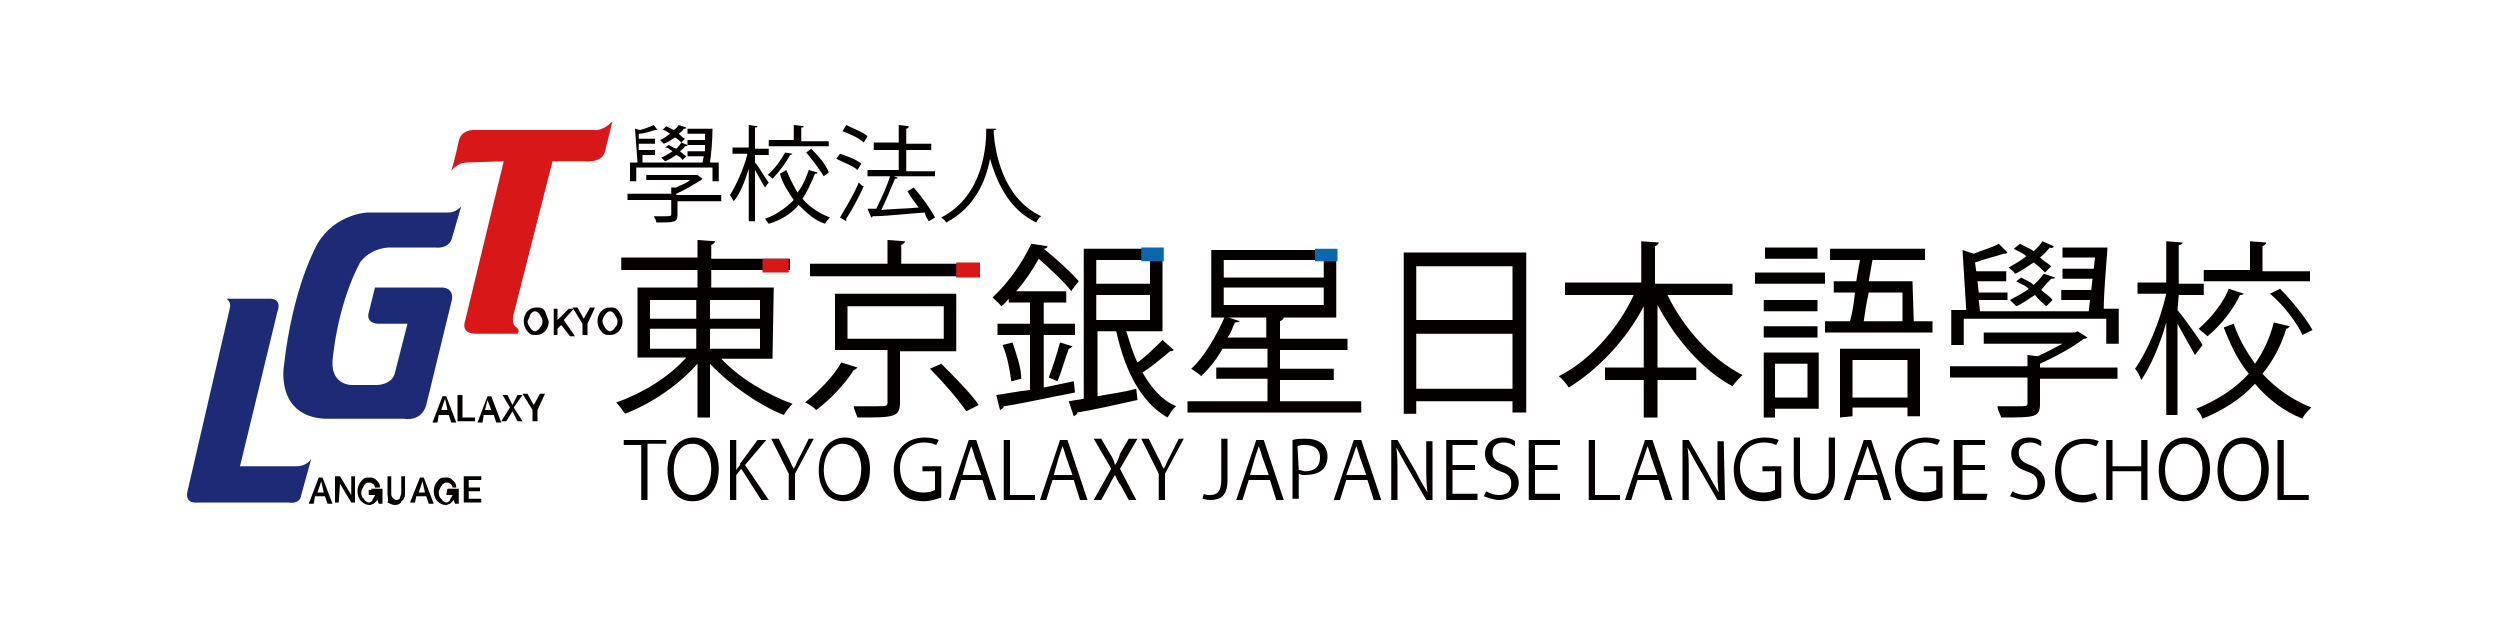 <?xml version="1.0" encoding="utf-8"?>
<!-- Generator: Adobe Illustrator 25.3.1, SVG Export Plug-In . SVG Version: 6.00 Build 0)  -->
<svg version="1.1" id="圖層_1" xmlns="http://www.w3.org/2000/svg" xmlns:xlink="http://www.w3.org/1999/xlink" x="0px" y="0px"
	 viewBox="0 0 200 50" style="enable-background:new 0 0 200 50;" xml:space="preserve">
<style type="text/css">
	.st0{fill:#040000;}
	.st1{fill:#D71718;}
	.st2{fill:#0C68AC;}
	.st3{fill:#1D2A75;}
</style>
<g>
	<g>
		<path class="st0" d="M57.7,15.6v0.5h-3.5v1.1c0,0.6-0.3,0.6-1.7,0.6c0-0.2-0.1-0.3-0.2-0.5c0.3,0,0.6,0,0.9,0c0.4,0,0.5,0,0.5-0.2
			V16h-3.5v-0.5h3.5V15h0.4c0.3-0.2,0.8-0.3,1.1-0.6h-3.5V14h4h0.1l0.4,0.3l-0.1,0.1c-0.5,0.3-1.3,0.8-2,1.1v0.1L57.7,15.6
			L57.7,15.6z M50.9,13.4v1.1h-0.5V13H51l-0.2-2.7l0.4,0.1c0.4-0.1,0.9-0.3,1.1-0.4l0.3,0.4h-0.1c0,0,0,0-0.1,0
			c-0.3,0.1-0.9,0.3-1.3,0.3v0.4h1.3v0.4h-1.3v0.5h1.3v0.4h-1V13h4.8l0.1-0.5h-1.3v-0.4h1.4v-0.5h-1.4v-0.4h1.4v-0.5h-1.4v-0.4h2
			c0,0.9-0.1,2-0.2,2.7h0.7v1.5H57v-1.1L50.9,13.4L50.9,13.4z M54.9,10.2c0,0.1-0.1,0.1-0.2,0.1c-0.1,0.2-0.3,0.3-0.4,0.4
			c0.2,0.2,0.3,0.3,0.5,0.4l-0.3,0.3c-0.1-0.1-0.3-0.3-0.5-0.4c-0.3,0.2-0.6,0.4-0.9,0.5c-0.1-0.1-0.2-0.2-0.3-0.3
			c0.3-0.1,0.5-0.3,0.8-0.5c-0.2-0.1-0.3-0.3-0.6-0.3l0.3-0.3c0.2,0.1,0.4,0.2,0.6,0.3c0.2-0.1,0.3-0.3,0.4-0.4L54.9,10.2z
			 M53.5,11.6c0.2,0.1,0.3,0.2,0.6,0.3c0.2-0.2,0.3-0.3,0.4-0.5l0.5,0.2c0,0.1-0.1,0.1-0.2,0.1c-0.1,0.2-0.3,0.3-0.4,0.4
			c0.2,0.2,0.4,0.3,0.5,0.4l-0.3,0.3c-0.1-0.2-0.3-0.3-0.5-0.4c-0.3,0.2-0.6,0.4-0.9,0.5c-0.1-0.1-0.2-0.2-0.3-0.3
			c0.3-0.1,0.6-0.3,0.9-0.5c-0.2-0.1-0.3-0.3-0.6-0.3L53.5,11.6z"/>
		<path class="st0" d="M60.4,13c0.3,0.3,0.9,1.4,1.1,1.6l-0.3,0.4c-0.2-0.3-0.5-0.9-0.8-1.4v4.1h-0.5v-4.2c-0.3,1-0.7,2-1.2,2.6
			c-0.1-0.2-0.2-0.3-0.3-0.5c0.5-0.8,1.1-2.1,1.4-3.3h-1.2v-0.5h1.3V10l0.7,0.1c0,0.1-0.1,0.1-0.2,0.1v1.7h1.1v0.5h-1.1L60.4,13
			L60.4,13z M62.9,13.6c0.3,0.7,0.6,1.3,0.9,1.8c0.4-0.5,0.7-1.2,0.9-1.8l0.7,0.2c0,0.1-0.1,0.1-0.2,0.1c-0.3,0.7-0.6,1.4-1,2
			c0.6,0.7,1.4,1.2,2.2,1.5c-0.1,0.1-0.3,0.3-0.4,0.5c-0.9-0.3-1.5-0.9-2.1-1.5c-0.6,0.7-1.4,1.2-2.4,1.5c-0.1-0.1-0.2-0.3-0.3-0.4
			c0.9-0.3,1.7-0.9,2.3-1.5c-0.4-0.6-0.9-1.3-1.1-2.1L62.9,13.6z M63.4,12.3c0,0-0.1,0.1-0.2,0.1c-0.3,0.6-0.9,1.4-1.4,1.9
			c-0.1-0.1-0.3-0.3-0.4-0.3c0.5-0.4,1.1-1.2,1.4-1.8L63.4,12.3z M66.3,11.2v0.5h-4.8v-0.5h2V10l0.8,0.1c0,0.1-0.1,0.1-0.2,0.1v1.1
			H66.3z M65.9,14.1c-0.3-0.5-0.9-1.3-1.4-1.9l0.4-0.3c0.6,0.6,1.2,1.3,1.4,1.9L65.9,14.1z"/>
		<path class="st0" d="M67.2,12.3c0.6,0.2,1.4,0.5,1.7,0.8l-0.3,0.5c-0.3-0.3-1.1-0.6-1.7-0.9L67.2,12.3z M67.2,17.4
			c0.4-0.7,1.1-1.8,1.5-2.8c0.3,0.3,0.3,0.3,0.4,0.3c-0.4,0.9-1,2-1.4,2.6v0.1v0.1L67.2,17.4z M67.7,10c0.6,0.3,1.4,0.6,1.7,0.9
			l-0.3,0.5c-0.3-0.3-1.1-0.7-1.7-0.9L67.7,10z M74.8,13.6v0.5h-3.3l0.3,0.1c0,0.1-0.1,0.1-0.2,0.1c-0.3,0.7-0.7,1.7-1.1,2.5
			c0.9-0.1,2-0.1,3-0.2c-0.3-0.4-0.7-0.9-0.9-1.3l0.5-0.3c0.7,0.8,1.4,1.8,1.7,2.4l-0.5,0.3c-0.1-0.2-0.3-0.4-0.3-0.7
			c-1.5,0.1-3.1,0.3-4.2,0.3c0,0.1-0.1,0.1-0.1,0.1l-0.3-0.7h0.7c0.4-0.8,0.9-1.9,1.1-2.6h-1.8v-0.5h2.5V12h-2v-0.6h2V10l0.8,0.1
			c0,0.1-0.1,0.2-0.2,0.2v1.2h2v0.5h-2v1.7H74.8z"/>
		<path class="st0" d="M79.7,10.3c0,0.1-0.1,0.1-0.2,0.1v0.3c0.1,1.2,0.6,5.1,3.8,6.6c-0.2,0.1-0.3,0.3-0.4,0.5
			c-2.3-1.1-3.2-3.4-3.7-5.1l0,0c-0.3,1.7-1.2,3.9-3.5,5.1c-0.1-0.2-0.3-0.3-0.4-0.4c3.5-1.8,3.6-6,3.6-7.1H79.7z"/>
	</g>
	<g>
		<path class="st0" d="M61.8,28.7h-4.1c1.4,1.5,3.7,2.9,5.7,3.6c-0.3,0.3-0.5,0.6-0.7,0.9c-2-0.8-4.3-2.4-5.9-4.1v4.3h-1v-4.3
			c-1.5,1.7-3.7,3.2-5.8,4c-0.2-0.3-0.5-0.7-0.7-0.9c2-0.7,4.2-2,5.6-3.6h-3.9v-5.6h4.8v-1.4h-6.1v-1h6.1v-1.4l1.4,0.1
			c0,0.1-0.1,0.2-0.3,0.3v1.1h6.3v0.9h-6.3v1.4h5L61.8,28.7L61.8,28.7z M52,24v1.5h3.7V24H52z M52,26.3v1.6h3.7v-1.6H52z M60.8,24
			h-4v1.5h4V24z M60.8,27.9v-1.6h-4v1.6H60.8z"/>
		<path class="st0" d="M68.6,29.4c-0.1,0.1-0.2,0.2-0.3,0.2c-0.6,1-1.9,2.4-3,3.2c-0.2-0.2-0.6-0.5-0.9-0.6c1.1-0.9,2.3-2.1,2.9-3.2
			L68.6,29.4z M78.2,21.1v1H64.8v-1H71v-1.9l1.4,0.1c0,0.1-0.1,0.2-0.3,0.3v1.5C72,21.1,78.2,21.1,78.2,21.1z M76.5,28.1H72v4.1
			c0,1.2-0.5,1.2-3.4,1.2c-0.1-0.3-0.3-0.7-0.3-0.9c0.7,0,1.3,0,1.7,0c0.9,0,1,0,1-0.3V28h-4.2v-4.5h9.7L76.5,28.1L76.5,28.1z
			 M67.8,24.5v2.6h7.7v-2.6H67.8z M77.3,32.9c-0.6-0.9-1.9-2.4-2.9-3.4l0.9-0.4c1,1,2.4,2.4,3,3.3L77.3,32.9z"/>
		<path class="st0" d="M85.9,30.5l0.1,0.9c-2.1,0.4-4.3,0.9-5.7,1.1c0,0.1-0.1,0.2-0.3,0.3l-0.3-1.2c0.8-0.1,1.7-0.3,2.7-0.4v-4.4
			h-2.6v-0.9h2.6v-1.7h-1.7v-0.3c-0.2,0.2-0.3,0.4-0.6,0.6c-0.2-0.3-0.5-0.5-0.7-0.7c1.4-1.3,2.5-3,3.1-4.3l1.3,0.2
			c0,0.1-0.1,0.2-0.3,0.2l0,0c1,0.8,2.2,1.9,2.8,2.6c-0.3,0.4-0.5,0.6-0.6,0.8c-0.5-0.7-1.6-1.7-2.6-2.6c-0.5,0.9-1.1,1.8-1.8,2.6h4
			v0.9h-1.8v1.7H86v0.9h-2.5V31L85.9,30.5z M80.9,30.5c-0.1-0.8-0.3-2-0.7-2.9l0.8-0.2c0.3,0.9,0.7,2,0.7,2.9L80.9,30.5z M85.8,27.7
			c-0.1,0.1-0.2,0.2-0.3,0.2c-0.3,0.8-0.6,1.9-0.9,2.6l-0.7-0.3c0.3-0.8,0.7-2,0.9-2.8L85.8,27.7z M90.1,26.5
			c0.3,0.9,0.5,1.7,0.9,2.5c0.7-0.5,1.5-1.3,2-1.8l0.9,0.8c-0.1,0.1-0.2,0.1-0.3,0.1c-0.6,0.5-1.4,1.2-2.2,1.7
			c0.7,1.2,1.5,2.2,2.7,2.7c-0.3,0.2-0.5,0.6-0.7,0.9c-2.1-1.2-3.4-3.7-4.1-6.9h-1.5v5.2c1-0.2,2-0.3,3.1-0.6l0.1,0.9
			c-1.8,0.4-3.6,0.8-4.8,1c0,0.1-0.1,0.2-0.3,0.3l-0.4-1.2l1.2-0.2v-12H93v6.6H90.1z M92,20.8h-4.3v1.9H92V20.8z M87.7,23.6v2H92v-2
			H87.7z"/>
		<path class="st0" d="M102.4,32.1h6.5V33H95v-0.9h6.4v-1.8h-4.1v-0.9h4.1v-1.5h-3.6c-0.5,0.9-1.1,1.6-1.7,2.2
			c-0.2-0.2-0.5-0.4-0.8-0.6c1-0.9,2-2.6,2.7-4.2l1.2,0.4c-0.2,0.1-0.3,0.1-0.4,0.1c-0.2,0.4-0.3,0.8-0.6,1.2h3.1v-1.7l1.4,0.1
			c0,0.1-0.1,0.2-0.3,0.3v1.4h5.4V28h-5.4v1.5h4.3v0.9h-4.3L102.4,32.1L102.4,32.1z M106.9,20v5.4h-10V20H106.9z M105.9,22.2v-1.4
			h-8v1.4H105.9z M105.9,24.4V23h-8v1.4H105.9z"/>
		<path class="st0" d="M112.2,20.2h9.9V33H121v-0.9h-7.7v1h-1V20.2z M121,21.3h-7.7v4.3h7.7V21.3z M113.3,31.1h7.7v-4.4h-7.7V31.1z"
			/>
		<path class="st0" d="M138.9,23.6h-5.5c1.3,2.7,3.6,5.2,6,6.4c-0.3,0.3-0.6,0.6-0.8,0.9c-2.4-1.3-4.5-3.7-6-6.5v5h3.1v1h-3.1v3
			h-1.1v-3h-3.1v-1h3.1v-4.9c-1.4,2.7-3.7,5.1-6,6.5c-0.2-0.3-0.5-0.7-0.8-0.9c2.4-1.2,4.7-3.7,6-6.5h-5.5v-1h6.1v-3.3l1.4,0.1
			c0,0.1-0.1,0.2-0.3,0.3v3h6.2v0.9H138.9z"/>
		<path class="st0" d="M140.4,22.7v-0.9h5.6v0.9H140.4z M145.5,28.2v4.5H142v0.7h-0.9v-5.2H145.5z M145.4,24v0.9h-4.3V24H145.4z
			 M141.1,27v-0.9h4.3V27H141.1z M145.4,19.8v0.9h-4.2v-0.9H145.4z M144.6,29.1H142v2.7h2.6V29.1z M153.1,25.7h1.5v0.9H146v-0.9h2
			c0.2-0.7,0.3-1.4,0.4-2.3h-1.7v-0.9h1.8c0.1-0.6,0.2-1.2,0.3-1.7h-2.4v-0.9h7.6v0.9h-4.2l-0.3,1.7h3.5L153.1,25.7L153.1,25.7z
			 M147.2,33.4v-5.5h6.4v5.4h-1v-0.7h-4.4v0.7L147.2,33.4L147.2,33.4z M152.6,28.8h-4.4v3h4.4V28.8z M152.1,23.4h-2.6
			c-0.2,0.9-0.3,1.6-0.4,2.3h3.1V23.4z"/>
		<path class="st0" d="M169.4,29.4v0.9h-6.2v2c0,1.1-0.4,1.1-3.1,1.1c-0.1-0.3-0.3-0.6-0.3-0.9c0.6,0,1.1,0,1.5,0
			c0.9,0,0.9,0,0.9-0.3v-2H156v-0.9h6.2v-0.9l0.8,0.1c0.7-0.3,1.4-0.7,2-1h-6.3v-0.9h7.3l0.2-0.1l0.8,0.5c-0.1,0.1-0.2,0.1-0.3,0.1
			c-0.9,0.7-2.2,1.4-3.5,2v0.3C163.2,29.4,169.4,29.4,169.4,29.4z M157.1,25.6v2h-1v-2.8h1.2l-0.3-4.8l0.9,0.3
			c0.7-0.3,1.5-0.5,2-0.8l0.7,0.7c-0.1,0.1-0.1,0.1-0.2,0.1h-0.1c-0.6,0.2-1.5,0.4-2.3,0.7l0.1,0.7h2.4v0.8h-2.3l0.1,0.9h2.3V24
			h-2.3l0.1,0.9h8.7l0.1-0.9h-2.3v-0.8h2.4l0.1-0.9h-2.4v-0.8h2.5l0.1-0.9h-2.6v-0.8h3.6c-0.1,1.5-0.3,3.6-0.3,4.9h1.2v2.8h-1v-2
			H157.1z M164.3,19.7c0,0.1-0.2,0.2-0.3,0.1c-0.3,0.3-0.4,0.5-0.8,0.8c0.3,0.3,0.7,0.5,0.9,0.7l-0.5,0.5c-0.3-0.3-0.5-0.5-0.9-0.8
			c-0.5,0.3-1,0.7-1.5,0.9c-0.1-0.2-0.3-0.3-0.5-0.5c0.5-0.3,0.9-0.5,1.4-0.9c-0.3-0.3-0.7-0.4-1-0.6l0.5-0.4
			c0.3,0.2,0.7,0.3,1.1,0.6c0.3-0.3,0.5-0.5,0.7-0.8L164.3,19.7z M161.7,22.2c0.3,0.2,0.7,0.3,1,0.6c0.3-0.3,0.6-0.6,0.8-0.9
			l0.9,0.3c0,0.1-0.2,0.1-0.3,0.1c-0.3,0.3-0.5,0.5-0.8,0.9c0.3,0.3,0.7,0.5,0.9,0.8l-0.5,0.5c-0.3-0.3-0.6-0.5-0.9-0.9
			c-0.5,0.3-1,0.7-1.5,0.9c-0.1-0.1-0.3-0.3-0.5-0.5c0.5-0.3,1-0.5,1.5-0.9c-0.3-0.3-0.7-0.4-1-0.6L161.7,22.2z"/>
		<path class="st0" d="M174.2,24.8c0.5,0.6,1.8,2.4,2,2.8l-0.6,0.8c-0.3-0.5-0.9-1.6-1.4-2.5v7.3h-0.9v-7.4c-0.5,1.8-1.3,3.6-2,4.6
			c-0.1-0.3-0.3-0.7-0.5-0.9c1-1.4,2-3.8,2.5-6H171v-0.9h2.3v-3.3l1.3,0.1c0,0.1-0.1,0.2-0.3,0.2v3.1h2v0.9h-2L174.2,24.8
			L174.2,24.8z M178.7,25.9c0.4,1.2,1,2.2,1.7,3.2c0.7-1,1.2-2.1,1.5-3.3l1.3,0.3c-0.1,0.1-0.2,0.2-0.3,0.2c-0.4,1.3-1,2.5-1.9,3.6
			c1.1,1.2,2.4,2.1,3.9,2.7c-0.3,0.3-0.6,0.6-0.7,0.9c-1.5-0.6-2.8-1.6-3.8-2.8c-1.1,1.2-2.5,2.1-4.2,2.8c-0.1-0.3-0.3-0.6-0.5-0.8
			c1.7-0.7,3.1-1.6,4.2-2.8c-0.9-1.1-1.5-2.4-2-3.7L178.7,25.9z M179.5,23.5c-0.1,0.1-0.2,0.1-0.3,0.1c-0.5,1.1-1.5,2.4-2.6,3.3
			c-0.2-0.2-0.5-0.4-0.7-0.6c1-0.9,2-2.1,2.4-3.2L179.5,23.5z M184.8,21.6v0.9h-8.5v-0.9h3.7v-2.3l1.3,0.1c0,0.1-0.1,0.2-0.3,0.3v2
			H184.8z M184.2,26.8c-0.4-0.9-1.5-2.4-2.6-3.3l0.8-0.4c1,1,2.1,2.4,2.6,3.3L184.2,26.8z"/>
	</g>
	<g>
		<path class="st0" d="M53.2,35.5h-1.4V40h-0.5v-4.4h-1.4v-0.4h3.4V35.5z"/>
		<path class="st0" d="M57.5,37.5c0,1.7-0.9,2.6-2.1,2.6c-1.2,0-2-0.9-2-2.5c0-1.6,0.9-2.6,2.1-2.6C56.7,35,57.5,36.1,57.5,37.5z
			 M53.9,37.6c0,1,0.5,2,1.5,2s1.5-1,1.5-2.1c0-1-0.5-2-1.5-2C54.3,35.5,53.9,36.6,53.9,37.6z"/>
		<path class="st0" d="M61.5,40h-0.6l-1.6-2.5L58.9,38v2h-0.5v-4.8h0.5v2.4l0,0c0.1-0.2,0.3-0.3,0.3-0.5l1.4-1.9h0.7l-1.7,2L61.5,40
			z"/>
		<path class="st0" d="M65.1,35.1l-1.5,2.8v2.1h-0.5v-2.1l-1.4-2.8h0.6l0.7,1.4c0.2,0.3,0.3,0.7,0.5,1l0,0c0.2-0.3,0.3-0.7,0.5-1
			l0.7-1.4H65.1z"/>
		<path class="st0" d="M69.6,37.5c0,1.7-0.9,2.6-2.1,2.6c-1.2,0-2-0.9-2-2.5c0-1.6,0.9-2.6,2.1-2.6S69.6,36.1,69.6,37.5z M65.9,37.6
			c0,1,0.5,2,1.5,2c1,0,1.5-1,1.5-2.1c0-1-0.5-2-1.5-2C66.4,35.5,65.9,36.6,65.9,37.6z"/>
		<path class="st0" d="M75.3,39.8c-0.3,0.1-0.8,0.3-1.4,0.3c-1.9,0-2.4-1.4-2.4-2.5c0-1.5,0.9-2.6,2.5-2.6c0.4,0,0.9,0.1,1.1,0.2
			l-0.2,0.4c-0.3-0.1-0.5-0.2-1-0.2c-1.1,0-1.9,0.8-1.9,2c0,1.4,0.8,2,1.9,2c0.4,0,0.7-0.1,0.9-0.2v-1.5h-1v-0.4h1.5L75.3,39.8
			L75.3,39.8z"/>
		<path class="st0" d="M79.7,40h-0.6l-0.5-1.6h-1.7L76.4,40h-0.5l1.6-4.8h0.6L79.7,40z M78.5,38L78,36.6c-0.1-0.3-0.2-0.7-0.3-0.9
			l0,0c-0.1,0.3-0.2,0.6-0.3,0.9L77,38H78.5z"/>
		<path class="st0" d="M82.9,40h-2.6v-4.8h0.5v4.4h2V40z"/>
		<path class="st0" d="M87,40h-0.6l-0.5-1.6h-1.7L83.7,40h-0.5l1.6-4.8h0.6L87,40z M85.8,38l-0.5-1.4c-0.1-0.3-0.2-0.7-0.3-0.9l0,0
			c-0.1,0.3-0.2,0.6-0.3,0.9L84.3,38H85.8z"/>
		<path class="st0" d="M90.9,40h-0.6l-0.6-1.1c-0.3-0.4-0.4-0.7-0.5-0.9l0,0c-0.2,0.3-0.3,0.5-0.5,0.9L88.1,40h-0.6l1.4-2.5
			l-1.4-2.4h0.6l0.7,1.2c0.2,0.3,0.3,0.5,0.4,0.9l0,0c0.2-0.3,0.3-0.5,0.4-0.9l0.7-1.2H91l-1.4,2.4L90.9,40z"/>
		<path class="st0" d="M94.7,35.1l-1.5,2.8v2.1h-0.5v-2.1l-1.4-2.8h0.6l0.7,1.4c0.2,0.3,0.3,0.7,0.5,1l0,0c0.2-0.3,0.3-0.7,0.5-1
			l0.7-1.4H94.7z"/>
		<path class="st0" d="M98.2,38.4c0,1.3-0.6,1.6-1.4,1.6c-0.3,0-0.5-0.1-0.6-0.1l0.1-0.4c0.1,0.1,0.3,0.1,0.5,0.1
			c0.6,0,0.9-0.3,0.9-1.2v-3.3h0.5V38.4z"/>
		<path class="st0" d="M102.7,40h-0.6l-0.5-1.6h-1.7L99.4,40h-0.5l1.6-4.8h0.6L102.7,40z M101.5,38l-0.5-1.4
			c-0.1-0.3-0.2-0.7-0.3-0.9l0,0c-0.1,0.3-0.2,0.6-0.3,0.9L100,38H101.5z"/>
		<path class="st0" d="M103.4,35.2c0.3-0.1,0.7-0.1,1.1-0.1c1.5,0,1.7,1,1.7,1.4c0,1.2-0.9,1.5-1.8,1.5c-0.2,0-0.3,0-0.5-0.1v2h-0.5
			V35.2z M103.9,37.6c0.2,0,0.3,0.1,0.5,0.1c0.8,0,1.2-0.4,1.2-1.1s-0.5-1-1.2-1c-0.3,0-0.4,0-0.6,0.1L103.9,37.6L103.9,37.6z"/>
		<path class="st0" d="M110.5,40h-0.6l-0.5-1.6h-1.7l-0.5,1.6h-0.5l1.6-4.8h0.6L110.5,40z M109.3,38l-0.5-1.4
			c-0.1-0.3-0.2-0.7-0.3-0.9l0,0c-0.1,0.3-0.2,0.6-0.3,0.9l-0.5,1.4H109.3z"/>
		<path class="st0" d="M114.6,40h-0.5l-1.5-2.6c-0.3-0.5-0.6-1.1-0.9-1.6l0,0c0.1,0.6,0.1,1.2,0.1,2V40h-0.5v-4.8h0.5l1.5,2.6
			c0.3,0.6,0.6,1.1,0.9,1.6l0,0c-0.1-0.7-0.1-1.3-0.1-2v-2.1h0.5V40z"/>
		<path class="st0" d="M118.3,40h-2.6v-4.8h2.5v0.4h-2v1.6h1.8v0.4h-1.8v1.9h2V40z"/>
		<path class="st0" d="M121.2,35.7c-0.2-0.1-0.4-0.3-0.9-0.3c-0.7,0-0.9,0.4-0.9,0.8c0,0.5,0.3,0.8,0.9,1c0.8,0.3,1.2,0.8,1.2,1.4
			c0,0.8-0.6,1.4-1.6,1.4c-0.4,0-0.9-0.2-1.2-0.3l0.2-0.4c0.3,0.2,0.7,0.3,1,0.3c0.7,0,1-0.3,1-0.9s-0.3-0.8-0.9-1
			c-0.8-0.3-1.2-0.7-1.2-1.4c0-0.8,0.6-1.3,1.4-1.3c0.4,0,0.8,0.1,1,0.3L121.2,35.7z"/>
		<path class="st0" d="M124.9,40h-2.6v-4.8h2.5v0.4h-2v1.6h1.8v0.4h-1.8v1.9h2V40z"/>
		<path class="st0" d="M129.7,40h-2.6v-4.8h0.5v4.4h2V40z"/>
		<path class="st0" d="M133.8,40h-0.6l-0.5-1.6H131l-0.5,1.6H130l1.6-4.8h0.6L133.8,40z M132.6,38l-0.5-1.4
			c-0.1-0.3-0.2-0.7-0.3-0.9l0,0c-0.1,0.3-0.2,0.6-0.3,0.9l-0.5,1.4H132.6z"/>
		<path class="st0" d="M138,40h-0.6l-1.5-2.6c-0.3-0.5-0.6-1.1-0.9-1.6l0,0c0.1,0.6,0.1,1.2,0.1,2V40h-0.5v-4.8h0.5l1.5,2.6
			c0.3,0.6,0.6,1.1,0.9,1.6l0,0c-0.1-0.7-0.1-1.3-0.1-2v-2.1h0.5L138,40L138,40z"/>
		<path class="st0" d="M142.5,39.8c-0.3,0.1-0.8,0.3-1.4,0.3c-1.9,0-2.4-1.4-2.4-2.5c0-1.5,0.9-2.6,2.5-2.6c0.4,0,0.9,0.1,1.1,0.2
			l-0.2,0.4c-0.3-0.1-0.5-0.2-1-0.2c-1.1,0-1.9,0.8-1.9,2c0,1.4,0.8,2,1.9,2c0.4,0,0.7-0.1,0.9-0.2v-1.5h-1v-0.4h1.5V39.8z"/>
		<path class="st0" d="M146.8,38c0,1.4-0.8,2-1.7,2s-1.6-0.5-1.6-2v-3h0.5v3c0,1.1,0.5,1.5,1.1,1.5c0.7,0,1.2-0.5,1.2-1.5v-3h0.5
			L146.8,38L146.8,38z"/>
		<path class="st0" d="M151.3,40h-0.6l-0.5-1.6h-1.7L148,40h-0.5l1.6-4.8h0.6L151.3,40z M150.2,38l-0.5-1.4
			c-0.1-0.3-0.2-0.7-0.3-0.9l0,0c-0.1,0.3-0.2,0.6-0.3,0.9l-0.5,1.4H150.2z"/>
		<path class="st0" d="M155.4,39.8c-0.3,0.1-0.8,0.3-1.4,0.3c-1.9,0-2.4-1.4-2.4-2.5c0-1.5,0.9-2.6,2.5-2.6c0.4,0,0.9,0.1,1.1,0.2
			l-0.2,0.4c-0.3-0.1-0.5-0.2-1-0.2c-1.1,0-1.9,0.8-1.9,2c0,1.4,0.8,2,1.9,2c0.4,0,0.7-0.1,0.9-0.2v-1.5h-1v-0.4h1.5V39.8z"/>
		<path class="st0" d="M158.9,40h-2.6v-4.8h2.5v0.4H157v1.6h1.8v0.4H157v1.9h2L158.9,40L158.9,40z"/>
		<path class="st0" d="M163.3,35.7c-0.2-0.1-0.4-0.3-0.9-0.3c-0.7,0-0.9,0.4-0.9,0.8c0,0.5,0.3,0.8,0.9,1c0.8,0.3,1.2,0.8,1.2,1.4
			c0,0.8-0.6,1.4-1.6,1.4c-0.4,0-0.9-0.2-1.2-0.3l0.2-0.4c0.3,0.2,0.7,0.3,1,0.3c0.7,0,1-0.3,1-0.9s-0.3-0.8-0.9-1
			c-0.8-0.3-1.2-0.7-1.2-1.4c0-0.8,0.6-1.3,1.4-1.3c0.4,0,0.8,0.1,1,0.3L163.3,35.7z"/>
		<path class="st0" d="M167.8,39.9c-0.3,0.1-0.7,0.3-1.2,0.3c-1.3,0-2.2-0.9-2.2-2.5c0-1.6,0.9-2.6,2.4-2.6c0.6,0,0.9,0.1,1.1,0.2
			l-0.2,0.4c-0.3-0.1-0.5-0.2-0.9-0.2c-1.1,0-1.9,0.8-1.9,2.1c0,1.3,0.7,2,1.8,2c0.3,0,0.8-0.1,0.9-0.2L167.8,39.9z"/>
		<path class="st0" d="M171.8,40h-0.5v-2.3H169V40h-0.5v-4.8h0.5v2.1h2.3v-2.1h0.5V40z"/>
		<path class="st0" d="M176.8,37.5c0,1.7-0.9,2.6-2.1,2.6s-2-0.9-2-2.5c0-1.6,0.9-2.6,2.1-2.6C176,35,176.8,36.1,176.8,37.5z
			 M173.2,37.6c0,1,0.5,2,1.5,2s1.5-1,1.5-2.1c0-1-0.5-2-1.5-2S173.2,36.6,173.2,37.6z"/>
		<path class="st0" d="M181.5,37.5c0,1.7-0.9,2.6-2.1,2.6s-2-0.9-2-2.5c0-1.6,0.9-2.6,2.1-2.6C180.7,35,181.5,36.1,181.5,37.5z
			 M177.9,37.6c0,1,0.5,2,1.5,2s1.5-1,1.5-2.1c0-1-0.5-2-1.5-2S177.9,36.6,177.9,37.6z"/>
		<path class="st0" d="M184.8,40h-2.6v-4.8h0.5v4.4h2V40z"/>
	</g>
	<rect x="61" y="20.7" class="st1" width="2.1" height="1.1"/>
	<rect x="76.5" y="21" class="st1" width="1.9" height="1.2"/>
	<rect x="91.3" y="19.8" class="st2" width="1.8" height="1.1"/>
	<rect x="105.2" y="19.9" class="st2" width="1.8" height="1"/>
	<g>
		<g>
			<path class="st1" d="M40.3,12.9l-3.1,12.8c0,0-0.4,1,0.9,1h3.3c0,0,0.3-0.3-0.2-0.6c0,0-0.3-0.3-0.1-1l3.1-12.2h2.5
				c0,0,1.5,0.2,1.7-0.8L49,9.7c0,0-0.7,0.8-1.5,0.7H38c0,0-1.1-0.1-1.3,0.9c0,0-0.3,1.4-0.6,2.4c0,0,0.4-0.7,1.3-0.7L40.3,12.9
				L40.3,12.9z"/>
			<g>
				<path class="st0" d="M42.4,25.2c0.1-0.2,0.3-0.3,0.4-0.3s0.3,0.1,0.4,0.3c0.1,0.2,0.2,0.3,0.2,0.5c0,0.3-0.1,0.4-0.2,0.5
					c-0.1,0.2-0.3,0.3-0.4,0.3s-0.3-0.1-0.4-0.3c-0.1-0.2-0.2-0.3-0.2-0.5C42.3,25.5,42.4,25.3,42.4,25.2z M43.6,24.9
					c-0.2-0.3-0.4-0.3-0.7-0.3s-0.5,0.1-0.7,0.3c-0.2,0.2-0.3,0.5-0.3,0.8c0,0.3,0.1,0.6,0.3,0.8c0.2,0.3,0.4,0.3,0.7,0.3
					s0.5-0.1,0.7-0.3c0.2-0.2,0.3-0.5,0.3-0.8C43.8,25.4,43.7,25.2,43.6,24.9z"/>
				<path class="st0" d="M44.6,26.8h-0.3v-2.1h0.3v0.9l0.9-0.9h0.4l-0.8,0.9l0.9,1.3h-0.4l-0.7-0.9l-0.3,0.3V26.8z"/>
				<path class="st0" d="M46.6,26.8v-0.9l-0.8-1.3h0.4l0.5,0.9l0.5-0.9h0.4L47,25.9v0.9H46.6z"/>
				<path class="st0" d="M48.4,25.2c0.1-0.2,0.3-0.3,0.4-0.3s0.3,0.1,0.4,0.3c0.1,0.2,0.2,0.3,0.2,0.5c0,0.3-0.1,0.4-0.2,0.5
					c-0.1,0.2-0.3,0.3-0.4,0.3s-0.3-0.1-0.4-0.3c-0.1-0.2-0.2-0.3-0.2-0.5C48.2,25.5,48.3,25.3,48.4,25.2z M49.5,24.9
					c-0.2-0.3-0.4-0.3-0.7-0.3s-0.5,0.1-0.7,0.3c-0.2,0.2-0.3,0.5-0.3,0.8c0,0.3,0.1,0.6,0.3,0.8c0.2,0.3,0.4,0.3,0.7,0.3
					s0.5-0.1,0.7-0.3c0.2-0.2,0.3-0.5,0.3-0.8C49.8,25.4,49.7,25.2,49.5,24.9z"/>
			</g>
		</g>
		<g>
			<path class="st3" d="M34.8,19.8c0,0,1.2,0.2,1.4-0.9l0.7-2.4c0,0-0.4,0.5-1,0.5h-6.5c0,0-2.6,0.1-4,2.5c0,0-2,3.4-2.7,9.9
				c0,0-0.6,3.9,3.3,4.1h6.3c0,0,1.4,0.3,1.8-1.1l2-8.2c0,0,0.4-1.1-0.7-1.2H30l-0.5,2c0,0-0.3,0.8,0.7,0.9h2.4l-1,3.9
				c0,0-0.1,0.9-1.4,1h-2.1c0,0-1.6,0-1.5-1.9c0,0,0.3-4.3,2.2-7.9c0,0,0.7-1.1,2.3-1.2L34.8,19.8z"/>
			<g>
				<path class="st0" d="M35.8,32.8h-0.5l0.3-0.9L35.8,32.8z M35.1,33.2h0.8l0.2,0.6h0.4l-0.8-2.1h-0.3l-0.8,2.1H35L35.1,33.2z"/>
				<path class="st0" d="M38,33.7h-1.4v-2.1h0.4v1.8H38V33.7z"/>
				<path class="st0" d="M39.3,32.8h-0.5L39,32L39.3,32.8z M38.7,33.2h0.8l0.2,0.6h0.4l-0.8-2.1H39l-0.8,2.1h0.4L38.7,33.2z"/>
				<path class="st0" d="M40.1,33.7l0.7-1.1l-0.6-1h0.4l0.4,0.8l0.4-0.8h0.4l-0.7,1l0.7,1.1h-0.4L41,32.9l-0.5,0.8H40.1z"/>
				<path class="st0" d="M42.6,33.7v-0.9l-0.8-1.3h0.4l0.5,0.9l0.5-0.9h0.4L43,32.8v0.9H42.6z"/>
			</g>
		</g>
		<g>
			<path class="st3" d="M18.1,23.9c0,0,0.4,0.2,0.3,0.7l-3.4,14.7c0,0-0.3,1,0.8,0.9h7.3c0,0,0.9,0.2,1-0.6l0.8-2.9
				c0,0-0.3,0.6-1.2,0.6h-4.5l3-12.4c0,0,0.4-0.9-0.5-1C21.7,23.9,18.1,23.9,18.1,23.9z"/>
			<g>
				<path class="st0" d="M25.9,39.4h-0.5l0.3-0.9L25.9,39.4z M25.2,39.7H26l0.2,0.6h0.4l-0.8-2.1h-0.3l-0.8,2.1h0.4L25.2,39.7z"/>
				<path class="st0" d="M27.1,40.2h-0.3v-2.1h0.4l0.9,1.5v-1.5h0.3v2.1h-0.3l-0.9-1.5L27.1,40.2L27.1,40.2z"/>
				<path class="st0" d="M29.7,39.1h0.9v1.2h-0.3l-0.1-0.3c-0.1,0.1-0.2,0.2-0.3,0.3c-0.1,0-0.2,0.1-0.3,0.1c-0.3,0-0.5-0.1-0.7-0.3
					c-0.2-0.2-0.3-0.5-0.3-0.8c0-0.3,0.1-0.6,0.3-0.8c0.2-0.3,0.4-0.3,0.7-0.3s0.4,0.1,0.5,0.2c0.2,0.2,0.3,0.3,0.3,0.6l0,0H30l0,0
					c0-0.1-0.1-0.3-0.2-0.3c-0.1-0.1-0.2-0.1-0.3-0.1c-0.2,0-0.3,0.1-0.4,0.3s-0.2,0.3-0.2,0.5c0,0.3,0.1,0.4,0.2,0.5
					c0.1,0.2,0.3,0.3,0.4,0.3s0.3-0.1,0.3-0.2s0.2-0.3,0.2-0.4h-0.5v-0.4H29.7z"/>
				<path class="st0" d="M31,39.5v-1.4h0.3v1.3c0,0.2,0,0.3,0.1,0.4c0.1,0.1,0.2,0.2,0.3,0.2c0.2,0,0.3-0.1,0.3-0.2
					c0-0.1,0.1-0.2,0.1-0.4v-1.3h0.3v1.4c0,0.3-0.1,0.5-0.3,0.6c0,0.2-0.3,0.3-0.5,0.3s-0.4-0.1-0.6-0.2C31.1,40,31,39.7,31,39.5z"
					/>
				<path class="st0" d="M34,39.4h-0.5l0.3-0.9L34,39.4z M33.3,39.7h0.8l0.2,0.6h0.4l-0.8-2.1h-0.3l-0.8,2h0.4L33.3,39.7z"/>
				<path class="st0" d="M35.8,39.1h0.9v1.2h-0.3l-0.1-0.3c-0.1,0.1-0.2,0.2-0.3,0.3c-0.1,0-0.2,0.1-0.3,0.1c-0.3,0-0.5-0.1-0.7-0.3
					c-0.2-0.2-0.3-0.5-0.3-0.8c0-0.3,0.1-0.6,0.3-0.8c0.2-0.3,0.4-0.3,0.7-0.3c0.3,0,0.4,0.1,0.5,0.2c0.2,0.2,0.3,0.3,0.3,0.6l0,0
					h-0.3l0,0c0-0.1-0.1-0.3-0.2-0.3c-0.1-0.1-0.2-0.1-0.3-0.1s-0.3,0.1-0.4,0.3s-0.2,0.3-0.2,0.5c0,0.3,0.1,0.4,0.2,0.5
					c0.1,0.2,0.3,0.3,0.4,0.3s0.3-0.1,0.3-0.2s0.2-0.3,0.2-0.4h-0.5L35.8,39.1L35.8,39.1z"/>
				<path class="st0" d="M38.5,40.2h-1.4v-2.1h1.4v0.3h-1V39h0.9v0.3h-0.9v0.6h1L38.5,40.2L38.5,40.2z"/>
			</g>
		</g>
	</g>
</g>
</svg>
